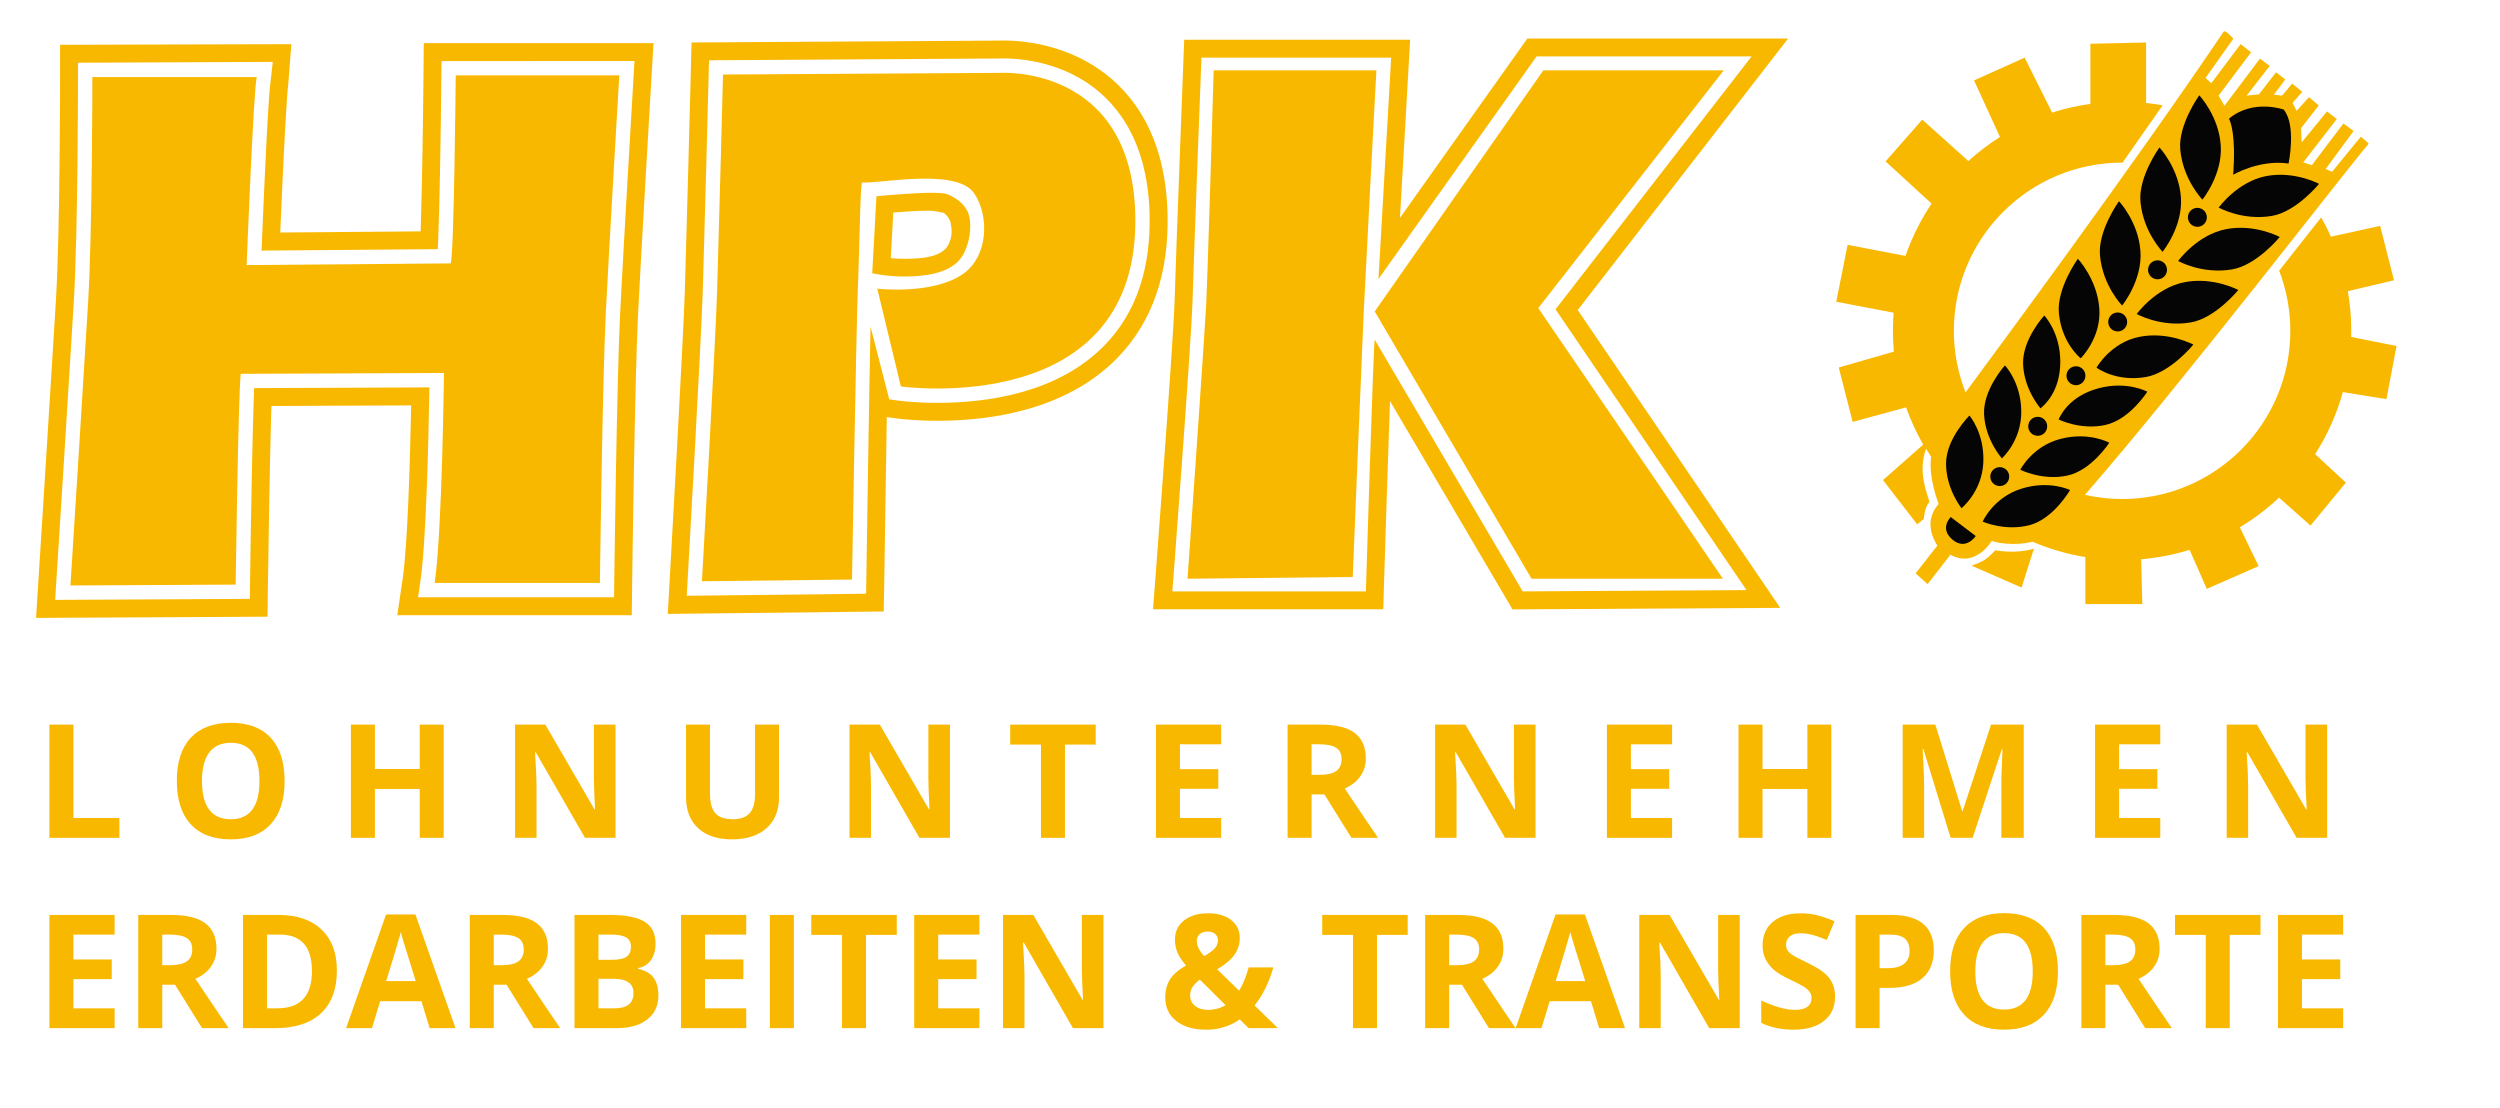 <?xml version="1.0" encoding="utf-8"?>
<!-- Generator: Adobe Illustrator 14.0.0, SVG Export Plug-In . SVG Version: 6.00 Build 43363)  -->
<!DOCTYPE svg PUBLIC "-//W3C//DTD SVG 1.1//EN" "http://www.w3.org/Graphics/SVG/1.1/DTD/svg11.dtd">
<svg version="1.1" id="Ebene_1" xmlns="http://www.w3.org/2000/svg" xmlns:xlink="http://www.w3.org/1999/xlink" x="0px" y="0px"
	 width="227px" height="100.59px" viewBox="0 0 227 100.59" enable-background="new 0 0 227 100.59" xml:space="preserve">
<path fill="#F9B800" d="M216.689,36.242l0.916-4.824l-4.119-0.822c0.006-0.186,0.01-0.37,0.01-0.556c0-1.228-0.111-2.431-0.313-3.6
	l4.193-0.991l-1.262-4.939l-4.463,0.979c-0.268-0.597-0.568-1.179-0.891-1.745l-3.811,4.832c0.65,1.697,1.012,3.539,1.012,5.465
	c0,8.435-6.838,15.271-15.273,15.271c-1.16,0-2.291-0.133-3.379-0.379c8.725-10.003,23.83-29.642,25.771-31.886
	c0.018-0.023-0.719-0.632-0.719-0.632l-2.611,3.187l-0.576-0.26l2.529-3.443l-0.92-0.689l-2.869,3.79l-0.777-0.259l3.043-3.932
	l-0.889-0.689l-2.299,2.81l-0.057-1.289l1.607-2.067l-0.889-0.747l-1.117,1.235l-0.377-0.718l0.889-1.006l-0.918-0.744l-0.92,1.089
	l-0.744-0.085l1.035-1.378l-0.834-0.659l-1.553,2.007l-1.119,0.115l2.096-2.698l-0.889-0.66l-3.219,4.279l-0.539-0.92l2.955-3.933
	l-0.947-0.746l-2.672,3.559l-0.516-0.488l2.525-3.559c0,0-0.736-0.859-0.889-0.632c-7.842,11.657-21.055,29.54-23.43,32.744
	c-0.68-1.73-1.059-3.614-1.059-5.587c0-8.435,6.84-15.272,15.273-15.272c0.014,0,0.029,0,0.041,0.001l3.646-5.205
	c-0.498-0.089-0.996-0.162-1.506-0.215V3.858l-5.057,0.115v5.459c-1.189,0.166-2.354,0.433-3.473,0.793l-2.494-4.99l-4.596,2.067
	l2.352,5.135c-1.018,0.645-1.979,1.378-2.871,2.184l-4.186-3.759l-3.33,3.79l4.176,3.837c-0.98,1.462-1.779,3.056-2.367,4.749
	l-5.256-1.007l-1.031,5.167l5.209,0.997c-0.043,0.543-0.064,1.092-0.064,1.645c0,0.635,0.029,1.265,0.086,1.885l-5.004,1.444
	l1.262,4.939l4.85-1.32c0.42,1.179,0.941,2.311,1.557,3.383l-0.098,0.086l-3.553,3.134l3.102,4.019l0.605-0.49
	c0,0,0.061-1.088,0.486-1.491c0.098-0.085-0.344-0.891-0.543-2.268c-0.094-0.635-0.109-1.573,0.258-2.614
	c0.148,0.248,0.303,0.491,0.463,0.73c-0.273,1.901,0.686,4.293,0.686,4.293c-1.607,1.726-0.117,3.765-0.117,3.765l-1.979,2.526
	l1.09,0.975l2.068-2.667c2.295,1.259,3.76-1.265,3.76-1.265c0.184,0.144,2.031,0.515,3.693,0.082
	c1.516,0.648,3.125,1.122,4.803,1.395v4.267h5.168l-0.1-4.073c1.516-0.123,2.986-0.413,4.396-0.848l1.561,3.541l4.707-2.066
	l-1.707-3.52c1.281-0.771,2.475-1.676,3.561-2.697l2.855,2.539l3.213-3.901l-2.791-2.587c1.104-1.723,1.957-3.617,2.518-5.635
	L216.689,36.242z"/>
<g>
	<polygon fill="#F9B800" points="124.826,28.28 140.136,6.385 156.517,6.385 139.674,27.973 156.439,52.547 139.062,52.547 	"/>
</g>
<g>
	<path fill="#F9B800" d="M124.976,6.385h-14.774c0,0-0.536,18.527-0.69,21.435c-0.15,2.909-1.684,24.728-1.684,24.728l15.001-0.153
		c0,0,0.846-20.822,1-24.114C123.982,24.988,124.976,6.385,124.976,6.385z"/>
</g>
<g>
	<path fill-rule="evenodd" clip-rule="evenodd" fill="#F9B800" d="M60.81,52.612c0.049-0.882,1.226-21.591,1.375-26.262
		c0.14-4.426,0.469-17.108,0.534-19.606l0.074-2.887l27.955-0.171c0.097-0.005,0.239-0.007,0.43-0.007
		c1.339,0,4.813,0.221,8.105,2.274c2.948,1.837,6.511,5.647,6.728,13.364c0.154,5.477-1.367,9.903-4.528,13.156
		c-4.61,4.74-11.449,5.734-16.376,5.734c-2.195,0-3.701-0.21-3.719-0.213l-0.868-0.122c-0.071,4.303-0.138,8.746-0.181,11.693
		c-0.021,1.469-0.041,2.556-0.046,3.054l-0.049,2.905l-19.61,0.218L60.81,52.612z M62.355,54.095l16.286-0.184l0.023-1.32
		c0.036-2.167,0.226-15.654,0.379-22.934l0.69,2.678l1.008,3.922l0.878,0.124c0.013,0.002,1.421,0.199,3.485,0.199
		c4.613,0,10.995-0.911,15.208-5.245c2.842-2.924,4.21-6.951,4.068-11.974c-0.197-6.995-3.349-10.401-5.962-12.031
		c-2.937-1.83-6.045-2.026-7.243-2.026c-0.18,0-0.309,0.005-0.389,0.007L64.38,5.473l-0.033,1.26
		c-0.002,0.146-0.385,14.869-0.534,19.666c-0.15,4.71-1.328,25.426-1.378,26.304L62.355,54.095z"/>
</g>
<g>
	<path fill-rule="evenodd" clip-rule="evenodd" fill="#F9B800" d="M79.658,26.212l2.142,8.88c0,0,21.812,3.062,21.282-15.694
		C102.699,5.848,90.837,6.616,90.837,6.616L65.649,6.767c0,0-0.384,14.851-0.536,19.674c-0.153,4.824-1.377,26.336-1.377,26.336
		l13.626-0.155c0,0,0.382-22.813,0.535-26.489c0.154-3.674,0.212-9.586,0.384-9.567c1.454,0.153,8.574-1.379,10.18,0.996
		c1.374,2.026,1.304,5.74-1.073,7.35C84.61,26.792,79.658,26.212,79.658,26.212z"/>
</g>
<g>
	<path fill-rule="evenodd" clip-rule="evenodd" fill="#F9B800" d="M3.475,52.925c0.207-3.265,1.256-19.845,1.604-25.661
		C5.452,20.993,5.456,7.136,5.456,6.997V4.066l20.997-0.055l-0.276,3.611l-0.003,0.025c-0.13,0.851-0.417,6.108-0.698,12.781
		l-0.028,0.685l12.745-0.106l0.019-0.624c0.112-3.578,0.202-9.393,0.24-13.568l0.027-2.9H59.34l-0.188,3.173
		c-0.155,2.606-0.938,15.895-1.219,21.488c-0.299,5.985-0.53,24.208-0.533,24.391l-0.037,2.895H36.073l0.496-3.359
		c0.446-3.031,0.662-10.715,0.75-15.026l0.014-0.667l-12.687,0.054l-0.019,0.629c-0.122,4.133-0.238,11.003-0.299,15.629
		l-0.038,2.875L3.274,56.105L3.475,52.925z M5.008,54.469l17.677-0.091l0.016-1.276c0.082-6.104,0.222-13.8,0.352-17.237
		l0.024-0.624l15.912-0.066l-0.011,0.665c-0.067,3.904-0.279,13.372-0.8,16.901l-0.22,1.49h17.799l0.015-1.284
		c0.002-0.186,0.231-18.396,0.535-24.449c0.278-5.553,1.065-18.887,1.219-21.505l0.087-1.451H40.091l-0.013,1.29
		c-0.048,5.119-0.161,12.053-0.299,15.175l-0.027,0.616L23.75,22.755l0.027-0.683c0.251-6.143,0.609-13.696,0.802-14.761
		l0.002-0.018l0.187-1.675L7.083,5.696v1.301c0,0.139-0.003,14.045-0.38,20.362c-0.356,6.03-1.476,23.682-1.604,25.672L5.008,54.469
		z"/>
</g>
<g>
	<path fill-rule="evenodd" clip-rule="evenodd" fill="#F9B800" d="M54.471,52.929c0,0,0.23-18.373,0.535-24.498
		c0.308-6.125,1.226-21.588,1.226-21.588H41.381c0,0-0.153,16.383-0.459,17.073l-18.527,0.152c0,0,0.614-15.77,0.918-17.072H8.386
		c0,0,0,14.009-0.384,20.44c-0.381,6.43-1.607,25.724-1.607,25.724L21.4,53.083c0,0,0.23-17.229,0.46-19.139l18.45-0.078
		c0,0-0.154,14.393-0.842,19.063H54.471z"/>
</g>
<g>
	<path fill-rule="evenodd" clip-rule="evenodd" fill="#F9B800" d="M82.097,25.108L82.097,25.108c-1.211,0-2.157-0.164-2.197-0.171
		l-0.702-0.123l0.383-6.993l0.691-0.064c0.112-0.012,2.768-0.252,4.405-0.252c0.918,0,1.225,0.077,1.42,0.161
		c0.545,0.233,1.479,0.763,1.827,1.695c0.258,0.689,0.312,2.163-0.382,3.598C86.79,24.512,84.831,25.108,82.097,25.108
		L82.097,25.108z M80.884,23.442c0.331,0.031,0.752,0.057,1.214,0.057l0,0c1.184,0,3.412-0.03,4.028-1.306
		c0.358-0.738,0.319-1.351,0.192-1.951c-0.115-0.537-0.539-0.857-0.65-0.918c-0.059-0.013-0.797-0.194-1.342-0.194
		c-1.07,0-2.311,0.096-3.216,0.168L80.884,23.442L80.884,23.442z"/>
</g>
<g>
	<path fill-rule="evenodd" clip-rule="evenodd" fill="#F9B800" d="M126.211,36.414c-0.172,4.833-0.396,11.962-0.566,17.332
		l-0.045,1.575h-20.904l0.134-1.751c0.017-0.223,1.719-22.514,1.831-26.446c0.115-3.982,0.797-21.771,0.804-21.95l0.061-1.565
		h20.514l-0.922,16.171l11.566-16.284h23.68l-19.107,24.654l18.389,27.044l-24.313,0.137L126.211,36.414z M125.166,25.331
		l1.152-20.096h-17.226c0,0-0.69,17.914-0.804,21.933c-0.116,4.02-1.838,26.529-1.838,26.529h17.571c0,0,0.686-22.509,0.805-22.854
		l13.434,22.854l20.324-0.115l-17.342-25.495l17.803-22.965h-19.523L125.166,25.331z"/>
</g>
<path fill-rule="evenodd" clip-rule="evenodd" fill="#050506" d="M178.103,46.144c0,0,1.869-1.492,1.984-4.159
	c0.113-2.673-1.262-4.253-1.262-4.253s-2.125,2.098-2.125,4.364C176.701,44.396,178.103,46.144,178.103,46.144z"/>
<path fill-rule="evenodd" clip-rule="evenodd" fill="#050506" d="M181.771,41.62c0,0,1.785-1.587,1.762-4.264
	c-0.027-2.672-1.486-4.176-1.486-4.176s-2.012,2.206-1.893,4.468C180.273,39.947,181.771,41.62,181.771,41.62z"/>
<path fill-rule="evenodd" clip-rule="evenodd" fill="#050506" d="M185.275,37.082c0.209-0.182,1.801-1.4,1.801-4.246
	c-0.006-2.671-1.453-4.189-1.453-4.189s-2.029,2.187-1.926,4.453C183.797,35.394,185.275,37.082,185.275,37.082z"/>
<path fill-rule="evenodd" clip-rule="evenodd" fill="#050506" d="M199.98,18.125c0,0,1.85-2.271,1.664-4.938
	c-0.184-2.665-1.951-4.534-1.951-4.534s-1.932,2.679-1.725,4.937C198.23,16.346,199.98,18.125,199.98,18.125z"/>
<path fill-rule="evenodd" clip-rule="evenodd" fill="#050506" d="M196.363,22.863c0,0,1.852-2.271,1.666-4.937
	c-0.188-2.668-1.953-4.538-1.953-4.538s-1.936,2.681-1.723,4.938C194.613,21.083,196.363,22.863,196.363,22.863z"/>
<path fill-rule="evenodd" clip-rule="evenodd" fill="#050506" d="M192.689,27.743c0,0,1.852-2.271,1.664-4.937
	c-0.186-2.668-1.951-4.536-1.951-4.536s-1.936,2.679-1.723,4.937C190.935,25.963,192.689,27.743,192.689,27.743z"/>
<path fill-rule="evenodd" clip-rule="evenodd" fill="#050506" d="M188.927,32.536c0,0,1.877-1.842,1.693-4.505
	c-0.186-2.667-1.951-4.534-1.951-4.534s-1.934,2.678-1.723,4.935C187.207,31.188,188.927,32.536,188.927,32.536z"/>
<path fill-rule="evenodd" clip-rule="evenodd" fill="#050506" d="M180.025,47.365c0,0,0.955-2.187,3.508-2.989
	c2.549-0.805,4.428,0.119,4.428,0.119s-1.471,2.594-3.662,3.183C182.078,48.271,180.025,47.365,180.025,47.365z"/>
<path fill-rule="evenodd" clip-rule="evenodd" fill="#050506" d="M183.443,42.655c0,0,1.074-2.139,3.66-2.806
	c2.588-0.671,4.418,0.351,4.418,0.351s-1.605,2.514-3.824,2.987C185.447,43.664,183.443,42.655,183.443,42.655z"/>
<path fill-rule="evenodd" clip-rule="evenodd" fill="#050506" d="M186.92,38.088c0.117-0.245,0.883-2.099,3.633-2.835
	c2.58-0.691,4.422,0.313,4.422,0.313s-1.588,2.528-3.803,3.021C188.931,39.083,186.92,38.088,186.92,38.088z"/>
<path fill-rule="evenodd" clip-rule="evenodd" fill="#050506" d="M197.775,23.697c0,0,1.717-2.377,4.34-2.887
	c2.621-0.514,4.885,0.708,4.885,0.708s-2.088,2.562-4.322,2.943C199.947,24.926,197.775,23.697,197.775,23.697z"/>
<path fill-rule="evenodd" clip-rule="evenodd" fill="#050506" d="M194.015,28.511c0,0,1.713-2.377,4.336-2.887
	c2.625-0.512,4.889,0.708,4.889,0.708s-2.086,2.562-4.322,2.945C196.191,29.74,194.015,28.511,194.015,28.511z"/>
<path fill-rule="evenodd" clip-rule="evenodd" fill="#050506" d="M190.361,33.384c0,0,1.287-2.29,3.912-2.803
	c2.621-0.512,4.885,0.708,4.885,0.708s-2.082,2.563-4.32,2.946C192.109,34.7,190.361,33.384,190.361,33.384z"/>
<path fill-rule="evenodd" clip-rule="evenodd" fill="#050506" d="M200.383,19.736c0,0.473-0.387,0.859-0.859,0.859
	c-0.477,0-0.863-0.386-0.863-0.859c0-0.478,0.387-0.864,0.863-0.864C199.996,18.872,200.383,19.258,200.383,19.736z"/>
<circle fill-rule="evenodd" clip-rule="evenodd" fill="#050506" cx="195.903" cy="24.499" r="0.862"/>
<path fill-rule="evenodd" clip-rule="evenodd" fill="#050506" d="M193.148,29.234c0,0.477-0.385,0.862-0.863,0.862
	c-0.475,0-0.859-0.385-0.859-0.862c0-0.475,0.385-0.86,0.859-0.86C192.763,28.375,193.148,28.759,193.148,29.234z"/>
<path fill-rule="evenodd" clip-rule="evenodd" fill="#050506" d="M189.357,34.117c0,0.475-0.387,0.859-0.859,0.859
	c-0.477,0-0.863-0.385-0.863-0.859c0-0.477,0.387-0.861,0.863-0.861C188.97,33.255,189.357,33.64,189.357,34.117z"/>
<circle fill-rule="evenodd" clip-rule="evenodd" fill="#050506" cx="185.024" cy="38.709" r="0.862"/>
<circle fill-rule="evenodd" clip-rule="evenodd" fill="#050506" cx="181.578" cy="43.275" r="0.859"/>
<path fill-rule="evenodd" clip-rule="evenodd" fill="#050506" d="M177.129,46.949l2.268,1.723c0,0-0.902,1.365-2.123,0.319
	C176.068,47.954,177.129,46.949,177.129,46.949z"/>
<path fill-rule="evenodd" clip-rule="evenodd" fill="#F9B800" d="M181.176,49.961c0,0,1.781,0.376,3.504-0.142l-1.121,3.531
	l-4.535-1.982c0,0,0.893-0.315,1.32-0.63C180.687,50.489,181.176,49.961,181.176,49.961z"/>
<path fill-rule="evenodd" clip-rule="evenodd" fill="#050506" d="M201.457,18.848c0,0,1.695-2.346,4.287-2.854
	c2.588-0.506,4.824,0.701,4.824,0.701s-2.061,2.53-4.268,2.908C203.607,20.063,201.457,18.848,201.457,18.848z"/>
<path fill-rule="evenodd" clip-rule="evenodd" fill="#050506" d="M202.771,15.871c0,0,2.371-1.408,5.031-1.023
	c0,0,0.734-3.494-0.447-4.902c0,0-2.789-0.993-4.967,0.833c0,0,0.543,0.865,0.449,3.811
	C202.802,15.656,202.771,15.871,202.771,15.871z"/>
<g>
	<path fill="#F9B800" d="M4.488,76.075v-10.28h2.18v8.48h4.17v1.8H4.488z"/>
	<path fill="#F9B800" d="M25.843,70.92c0,1.702-0.422,3.01-1.266,3.924c-0.844,0.914-2.053,1.371-3.628,1.371
		c-1.575,0-2.785-0.457-3.628-1.371s-1.266-2.227-1.266-3.938s0.423-3.018,1.269-3.921c0.846-0.902,2.059-1.354,3.639-1.354
		c1.58,0,2.788,0.455,3.625,1.364C25.424,67.907,25.843,69.214,25.843,70.92z M18.34,70.92c0,1.148,0.218,2.014,0.654,2.595
		s1.087,0.872,1.955,0.872c1.739,0,2.608-1.155,2.608-3.467c0-2.315-0.865-3.474-2.595-3.474c-0.867,0-1.521,0.292-1.961,0.876
		C18.56,68.906,18.34,69.772,18.34,70.92z"/>
	<path fill="#F9B800" d="M40.285,76.075h-2.173v-4.437h-4.071v4.437h-2.18v-10.28h2.18v4.029h4.071v-4.029h2.173V76.075z"/>
	<path fill="#F9B800" d="M55.888,76.075h-2.771l-4.472-7.777h-0.063c0.089,1.374,0.134,2.354,0.134,2.939v4.838h-1.948v-10.28h2.749
		l4.465,7.699h0.049c-0.07-1.336-0.105-2.28-0.105-2.833v-4.866h1.962V76.075z"/>
	<path fill="#F9B800" d="M70.732,65.794v6.652c0,0.759-0.17,1.425-0.51,1.997c-0.34,0.571-0.831,1.01-1.473,1.314
		c-0.643,0.305-1.402,0.457-2.278,0.457c-1.322,0-2.349-0.339-3.08-1.016c-0.731-0.678-1.097-1.604-1.097-2.781v-6.624h2.173v6.293
		c0,0.793,0.159,1.374,0.478,1.744s0.846,0.556,1.582,0.556c0.712,0,1.229-0.187,1.55-0.56c0.321-0.372,0.482-0.957,0.482-1.754
		v-6.279H70.732z"/>
	<path fill="#F9B800" d="M86.257,76.075h-2.771l-4.472-7.777h-0.063c0.089,1.374,0.134,2.354,0.134,2.939v4.838h-1.948v-10.28h2.749
		l4.465,7.699h0.049c-0.07-1.336-0.105-2.28-0.105-2.833v-4.866h1.962V76.075z"/>
	<path fill="#F9B800" d="M96.699,76.075h-2.18v-8.466h-2.792v-1.814h7.763v1.814h-2.792V76.075z"/>
	<path fill="#F9B800" d="M110.881,76.075h-5.92v-10.28h5.92v1.786h-3.741v2.257h3.481v1.786h-3.481v2.651h3.741V76.075z"/>
	<path fill="#F9B800" d="M119.094,72.13v3.944h-2.18v-10.28h2.995c1.397,0,2.431,0.254,3.102,0.763
		c0.67,0.509,1.005,1.281,1.005,2.317c0,0.604-0.166,1.143-0.499,1.613c-0.333,0.472-0.804,0.841-1.413,1.107
		c1.547,2.312,2.555,3.805,3.023,4.479h-2.419l-2.454-3.944H119.094z M119.094,70.358h0.703c0.689,0,1.197-0.114,1.526-0.345
		c0.327-0.229,0.492-0.591,0.492-1.083c0-0.487-0.168-0.834-0.503-1.04c-0.336-0.206-0.854-0.31-1.558-0.31h-0.661V70.358z"/>
	<path fill="#F9B800" d="M139.428,76.075h-2.771l-4.473-7.777h-0.063c0.089,1.374,0.133,2.354,0.133,2.939v4.838h-1.947v-10.28
		h2.749l4.465,7.699h0.05c-0.07-1.336-0.105-2.28-0.105-2.833v-4.866h1.962V76.075z"/>
	<path fill="#F9B800" d="M151.826,76.075h-5.921v-10.28h5.921v1.786h-3.741v2.257h3.48v1.786h-3.48v2.651h3.741V76.075z"/>
	<path fill="#F9B800" d="M166.282,76.075h-2.173v-4.437h-4.071v4.437h-2.18v-10.28h2.18v4.029h4.071v-4.029h2.173V76.075z"/>
	<path fill="#F9B800" d="M177.117,76.075l-2.476-8.065h-0.063c0.089,1.641,0.133,2.735,0.133,3.284v4.781h-1.947v-10.28h2.967
		l2.434,7.861h0.042l2.581-7.861h2.967v10.28h-2.032v-4.866c0-0.229,0.004-0.494,0.011-0.794s0.039-1.098,0.095-2.391h-0.063
		l-2.65,8.051H177.117z"/>
	<path fill="#F9B800" d="M196.152,76.075h-5.921v-10.28h5.921v1.786h-3.741v2.257h3.48v1.786h-3.48v2.651h3.741V76.075z"/>
	<path fill="#F9B800" d="M211.304,76.075h-2.771l-4.473-7.777h-0.063c0.089,1.374,0.133,2.354,0.133,2.939v4.838h-1.947v-10.28
		h2.749l4.465,7.699h0.05c-0.07-1.336-0.105-2.28-0.105-2.833v-4.866h1.962V76.075z"/>
	<path fill="#F9B800" d="M10.408,93.356h-5.92v-10.28h5.92v1.786H6.667v2.257h3.48v1.786h-3.48v2.651h3.741V93.356z"/>
	<path fill="#F9B800" d="M14.733,89.412v3.944h-2.18v-10.28h2.995c1.397,0,2.431,0.254,3.101,0.763s1.006,1.281,1.006,2.317
		c0,0.604-0.167,1.143-0.5,1.613c-0.333,0.472-0.804,0.841-1.413,1.107c1.547,2.312,2.555,3.805,3.023,4.479h-2.419l-2.454-3.944
		H14.733z M14.733,87.639h0.703c0.689,0,1.198-0.114,1.526-0.345c0.328-0.229,0.492-0.591,0.492-1.083
		c0-0.487-0.167-0.834-0.503-1.04c-0.335-0.206-0.854-0.31-1.557-0.31h-0.661V87.639z"/>
	<path fill="#F9B800" d="M30.589,88.118c0,1.692-0.482,2.988-1.445,3.889c-0.963,0.899-2.354,1.35-4.173,1.35H22.06v-10.28h3.228
		c1.678,0,2.981,0.443,3.91,1.329C30.125,85.291,30.589,86.528,30.589,88.118z M28.325,88.173c0-2.208-0.975-3.312-2.925-3.312
		h-1.16v6.694h0.935C27.275,91.556,28.325,90.428,28.325,88.173z"/>
	<path fill="#F9B800" d="M39.012,93.356l-0.745-2.447h-3.748l-0.745,2.447h-2.349l3.628-10.322h2.665l3.642,10.322H39.012z
		 M37.747,89.081c-0.689-2.217-1.077-3.471-1.164-3.762s-0.149-0.521-0.187-0.689c-0.154,0.601-0.598,2.084-1.329,4.451H37.747z"/>
	<path fill="#F9B800" d="M44.835,89.412v3.944h-2.18v-10.28h2.995c1.397,0,2.431,0.254,3.101,0.763s1.006,1.281,1.006,2.317
		c0,0.604-0.167,1.143-0.5,1.613c-0.333,0.472-0.804,0.841-1.413,1.107c1.547,2.312,2.555,3.805,3.023,4.479h-2.419l-2.454-3.944
		H44.835z M44.835,87.639h0.703c0.689,0,1.198-0.114,1.526-0.345c0.328-0.229,0.492-0.591,0.492-1.083
		c0-0.487-0.167-0.834-0.503-1.04c-0.335-0.206-0.854-0.31-1.557-0.31h-0.661V87.639z"/>
	<path fill="#F9B800" d="M52.162,83.076h3.199c1.458,0,2.516,0.207,3.175,0.622s0.988,1.075,0.988,1.979
		c0,0.614-0.144,1.118-0.432,1.512c-0.289,0.394-0.672,0.631-1.15,0.71v0.07c0.652,0.146,1.122,0.418,1.41,0.816
		c0.288,0.398,0.432,0.928,0.432,1.589c0,0.938-0.338,1.669-1.016,2.194c-0.677,0.524-1.597,0.787-2.76,0.787h-3.846V83.076z
		 M54.342,87.147h1.266c0.591,0,1.019-0.092,1.283-0.274c0.265-0.183,0.397-0.485,0.397-0.907c0-0.394-0.144-0.676-0.433-0.847
		c-0.288-0.171-0.744-0.257-1.368-0.257h-1.146V87.147z M54.342,88.876v2.68h1.42c0.6,0,1.043-0.115,1.329-0.345
		c0.286-0.229,0.429-0.581,0.429-1.055c0-0.854-0.609-1.28-1.828-1.28H54.342z"/>
	<path fill="#F9B800" d="M67.758,93.356h-5.92v-10.28h5.92v1.786h-3.741v2.257h3.48v1.786h-3.48v2.651h3.741V93.356z"/>
	<path fill="#F9B800" d="M69.903,93.356v-10.28h2.18v10.28H69.903z"/>
	<path fill="#F9B800" d="M78.636,93.356h-2.18V84.89h-2.792v-1.814h7.763v1.814h-2.792V93.356z"/>
	<path fill="#F9B800" d="M88.93,93.356h-5.92v-10.28h5.92v1.786H85.19v2.257h3.48v1.786h-3.48v2.651h3.741V93.356z"/>
	<path fill="#F9B800" d="M100.195,93.356h-2.771l-4.472-7.777h-0.063c0.089,1.374,0.134,2.354,0.134,2.939v4.838h-1.948v-10.28
		h2.749l4.465,7.699h0.049c-0.07-1.336-0.105-2.28-0.105-2.833v-4.866h1.962V93.356z"/>
	<path fill="#F9B800" d="M116.03,93.356h-2.651l-0.809-0.795c-0.896,0.624-1.908,0.936-3.037,0.936
		c-1.144,0-2.051-0.263-2.722-0.787c-0.67-0.525-1.005-1.235-1.005-2.131c0-0.643,0.142-1.189,0.425-1.642
		c0.284-0.453,0.77-0.876,1.459-1.27c-0.352-0.403-0.607-0.789-0.766-1.157c-0.16-0.367-0.239-0.77-0.239-1.205
		c0-0.713,0.273-1.287,0.819-1.724c0.546-0.436,1.276-0.653,2.19-0.653c0.872,0,1.569,0.202,2.092,0.608
		c0.523,0.405,0.784,0.948,0.784,1.628c0,0.558-0.161,1.067-0.485,1.529c-0.323,0.461-0.846,0.901-1.567,1.318l1.997,1.947
		c0.332-0.548,0.621-1.254,0.864-2.116h2.236c-0.169,0.633-0.4,1.25-0.696,1.853c-0.295,0.603-0.631,1.136-1.005,1.6L116.03,93.356z
		 M108.064,90.375c0,0.403,0.151,0.725,0.453,0.963c0.303,0.239,0.69,0.359,1.164,0.359c0.591,0,1.122-0.144,1.596-0.43l-2.334-2.32
		c-0.272,0.207-0.487,0.422-0.644,0.647C108.142,89.819,108.064,90.08,108.064,90.375z M110.588,85.389
		c0-0.248-0.085-0.444-0.254-0.587c-0.168-0.144-0.387-0.215-0.653-0.215c-0.314,0-0.562,0.075-0.742,0.226
		c-0.18,0.149-0.271,0.363-0.271,0.64c0,0.412,0.223,0.867,0.668,1.364c0.403-0.226,0.713-0.447,0.928-0.665
		C110.48,85.934,110.588,85.68,110.588,85.389z"/>
	<path fill="#F9B800" d="M125.03,93.356h-2.18V84.89h-2.792v-1.814h7.763v1.814h-2.791V93.356z"/>
	<path fill="#F9B800" d="M131.584,89.412v3.944h-2.18v-10.28h2.995c1.397,0,2.431,0.254,3.102,0.763
		c0.67,0.509,1.005,1.281,1.005,2.317c0,0.604-0.166,1.143-0.499,1.613c-0.333,0.472-0.804,0.841-1.413,1.107
		c1.547,2.312,2.555,3.805,3.023,4.479h-2.419l-2.454-3.944H131.584z M131.584,87.639h0.703c0.689,0,1.197-0.114,1.526-0.345
		c0.327-0.229,0.492-0.591,0.492-1.083c0-0.487-0.168-0.834-0.503-1.04c-0.336-0.206-0.854-0.31-1.558-0.31h-0.661V87.639z"/>
	<path fill="#F9B800" d="M145.204,93.356l-0.745-2.447h-3.748l-0.745,2.447h-2.349l3.628-10.322h2.665l3.643,10.322H145.204z
		 M143.938,89.081c-0.688-2.217-1.077-3.471-1.164-3.762c-0.086-0.291-0.148-0.521-0.186-0.689
		c-0.155,0.601-0.598,2.084-1.329,4.451H143.938z"/>
	<path fill="#F9B800" d="M157.967,93.356h-2.771l-4.473-7.777h-0.063c0.089,1.374,0.133,2.354,0.133,2.939v4.838h-1.947v-10.28
		h2.749l4.465,7.699h0.05c-0.07-1.336-0.105-2.28-0.105-2.833v-4.866h1.962V93.356z"/>
	<path fill="#F9B800" d="M166.623,90.501c0,0.928-0.334,1.659-1.002,2.193s-1.598,0.802-2.788,0.802
		c-1.097,0-2.067-0.206-2.911-0.619v-2.024c0.693,0.309,1.28,0.527,1.762,0.653c0.48,0.127,0.92,0.19,1.318,0.19
		c0.478,0,0.845-0.092,1.1-0.274c0.256-0.183,0.384-0.455,0.384-0.815c0-0.202-0.057-0.381-0.169-0.538s-0.277-0.309-0.496-0.454
		c-0.218-0.145-0.662-0.377-1.332-0.695c-0.628-0.296-1.1-0.579-1.413-0.852c-0.314-0.271-0.565-0.588-0.753-0.949
		c-0.188-0.36-0.281-0.782-0.281-1.266c0-0.909,0.309-1.624,0.925-2.145s1.469-0.78,2.556-0.78c0.535,0,1.045,0.063,1.53,0.189
		c0.484,0.127,0.992,0.305,1.521,0.534l-0.703,1.695c-0.548-0.226-1.002-0.382-1.36-0.472c-0.358-0.089-0.711-0.133-1.059-0.133
		c-0.412,0-0.729,0.096-0.949,0.288c-0.22,0.192-0.33,0.442-0.33,0.752c0,0.192,0.045,0.36,0.134,0.503s0.23,0.281,0.425,0.415
		c0.195,0.134,0.655,0.374,1.382,0.721c0.961,0.459,1.62,0.92,1.977,1.382C166.444,89.265,166.623,89.831,166.623,90.501z"/>
	<path fill="#F9B800" d="M175.588,86.282c0,1.106-0.346,1.953-1.037,2.539s-1.675,0.879-2.949,0.879h-0.936v3.656h-2.18v-10.28
		h3.283c1.247,0,2.195,0.269,2.845,0.805C175.263,84.417,175.588,85.218,175.588,86.282z M170.666,87.914h0.717
		c0.671,0,1.172-0.133,1.505-0.397s0.5-0.65,0.5-1.156c0-0.512-0.14-0.889-0.419-1.133c-0.279-0.243-0.716-0.365-1.312-0.365h-0.991
		V87.914z"/>
	<path fill="#F9B800" d="M186.86,88.202c0,1.702-0.422,3.01-1.266,3.924s-2.054,1.371-3.629,1.371s-2.784-0.457-3.628-1.371
		s-1.266-2.227-1.266-3.938s0.423-3.018,1.27-3.921c0.846-0.902,2.059-1.354,3.639-1.354c1.579,0,2.788,0.455,3.625,1.364
		C186.441,85.188,186.86,86.496,186.86,88.202z M179.357,88.202c0,1.148,0.218,2.014,0.654,2.595
		c0.436,0.581,1.087,0.872,1.954,0.872c1.739,0,2.609-1.155,2.609-3.467c0-2.315-0.865-3.474-2.595-3.474
		c-0.867,0-1.521,0.292-1.962,0.876C179.578,86.187,179.357,87.053,179.357,88.202z"/>
	<path fill="#F9B800" d="M191.17,89.412v3.944h-2.18v-10.28h2.995c1.397,0,2.431,0.254,3.102,0.763
		c0.67,0.509,1.005,1.281,1.005,2.317c0,0.604-0.166,1.143-0.499,1.613c-0.333,0.472-0.804,0.841-1.413,1.107
		c1.547,2.312,2.555,3.805,3.023,4.479h-2.419l-2.454-3.944H191.17z M191.17,87.639h0.703c0.689,0,1.197-0.114,1.526-0.345
		c0.327-0.229,0.492-0.591,0.492-1.083c0-0.487-0.168-0.834-0.503-1.04c-0.336-0.206-0.854-0.31-1.558-0.31h-0.661V87.639z"/>
	<path fill="#F9B800" d="M202.463,93.356h-2.18V84.89h-2.792v-1.814h7.763v1.814h-2.791V93.356z"/>
	<path fill="#F9B800" d="M212.758,93.356h-5.921v-10.28h5.921v1.786h-3.741v2.257h3.48v1.786h-3.48v2.651h3.741V93.356z"/>
</g>
</svg>
